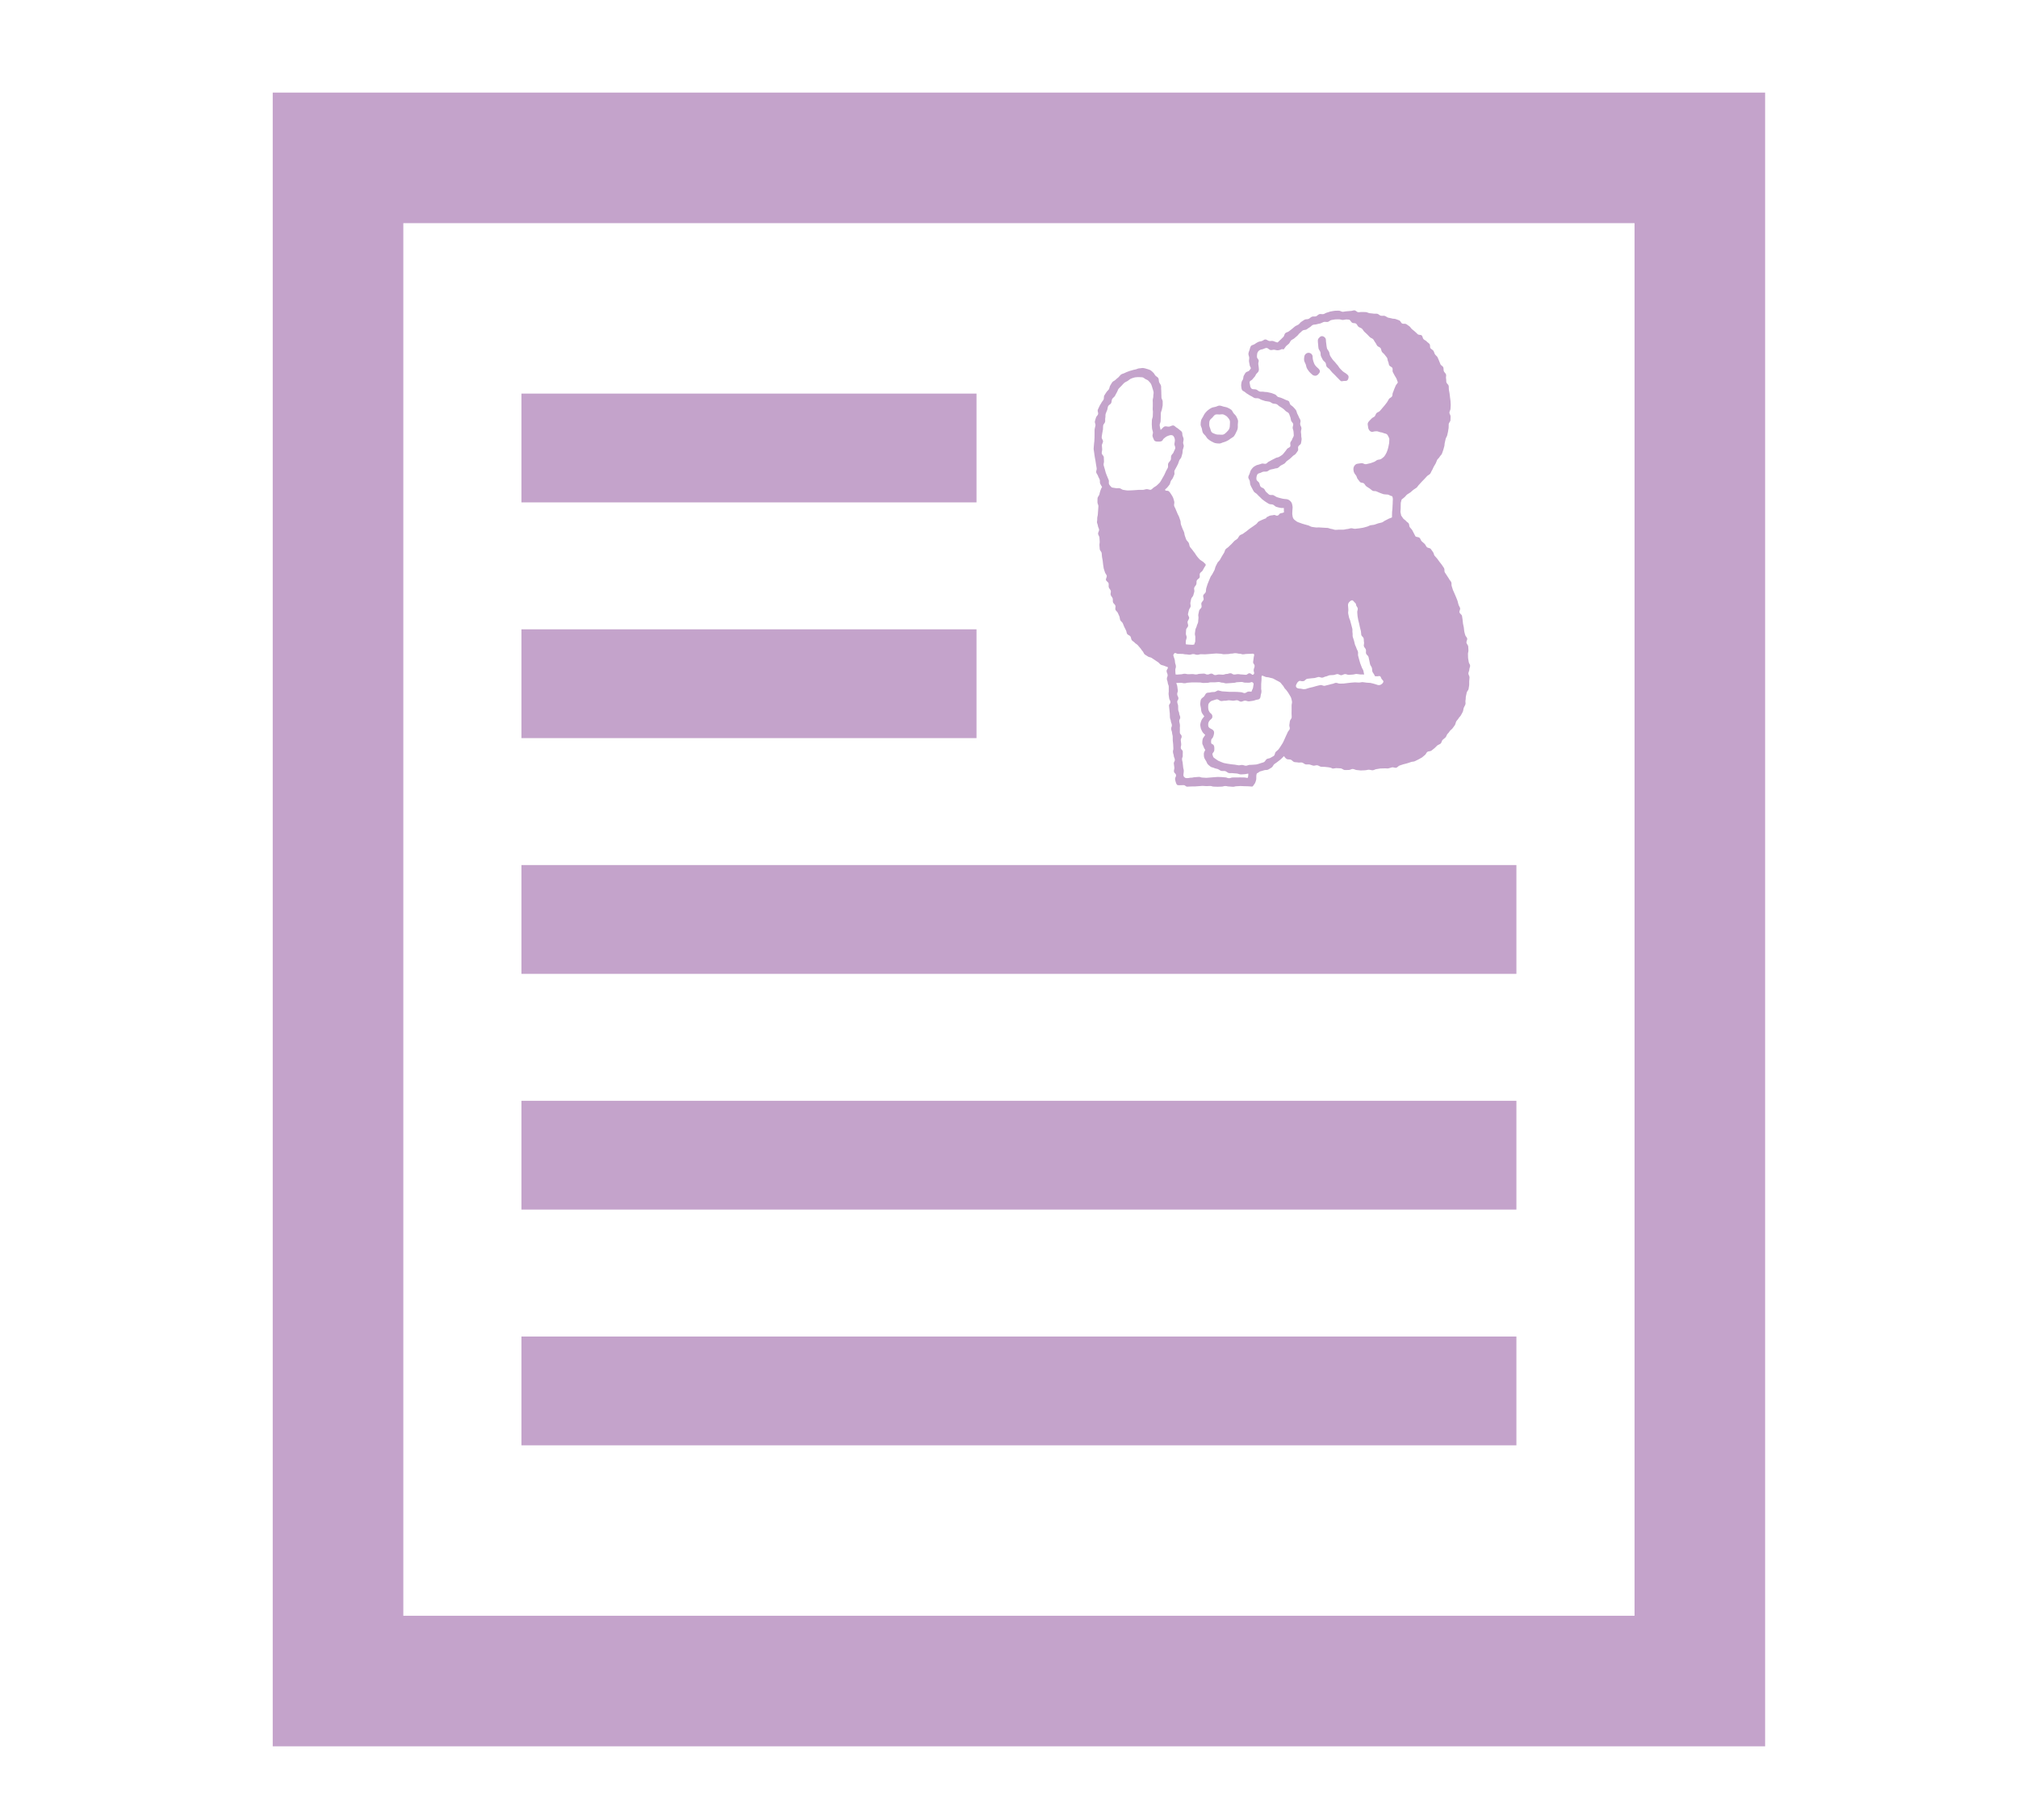 <?xml version="1.0" encoding="utf-8"?>
<!-- Generator: Adobe Illustrator 16.0.3, SVG Export Plug-In . SVG Version: 6.00 Build 0)  -->
<!DOCTYPE svg PUBLIC "-//W3C//DTD SVG 1.1//EN" "http://www.w3.org/Graphics/SVG/1.1/DTD/svg11.dtd">
<svg version="1.1" id="レイヤー_1" xmlns="http://www.w3.org/2000/svg" xmlns:xlink="http://www.w3.org/1999/xlink" x="0px"
	 y="0px" width="135.938px" height="122.625px" viewBox="0 0 135.938 122.625" enable-background="new 0 0 135.938 122.625"
	 xml:space="preserve">
<g id="レイヤー_1_1_" display="none">
	<g display="inline">
		<path fill="#C5A4CC" d="M122.843,49.397c-2.863-6.527-8.799-10.745-15.119-10.745c-2.047,0-4.068,0.432-6.01,1.284l-21.527,9.447
			c-1.971-7.156-7.721-11.83-14.831-11.83H29.767c-8.862,0-15.545,7.375-15.545,17.155c0,9.778,6.683,17.153,15.545,17.153h30.675
			c0.275,1.47,0.726,2.923,1.344,4.332c2.864,6.525,8.8,10.744,15.119,10.744l0,0c2.048,0,4.068-0.432,6.009-1.283l32.59-14.303
			C123.616,67.791,126.772,58.353,122.843,49.397z M69.125,54.239c-4.597,2.018-7.7,5.933-8.68,10.87H48.004V44.306h17.352
			c3.08,0,5.058,1.525,6.172,2.805c1.187,1.359,1.994,3.082,2.375,5.032L69.125,54.239z M117.313,60.121
			c-0.508,1.619-1.705,3.811-4.524,5.049l-15.89,6.973l-0.793-1.809v0.002l-7.567-17.243l15.889-6.974
			c1.086-0.477,2.193-0.718,3.293-0.718c1.178,0,2.352,0.271,3.486,0.804c2.328,1.097,4.264,3.194,5.453,5.905
			C117.851,54.822,118.083,57.667,117.313,60.121z"/>
	</g>
</g>
<g id="レイヤー_2" display="none">
	<g display="inline">
		<g>
			<rect x="15.267" y="20.207" fill="#C5A4CC" width="77.809" height="84.081"/>
			<rect x="77.911" y="52.446" fill="#C5A4CC" width="45.569" height="51.841"/>
		</g>
		<g>
			<g>
				<rect x="30.95" y="36.327" fill="#FFFFFF" width="5.129" height="24.875"/>
				<rect x="51.607" y="36.327" fill="#FFFFFF" width="5.129" height="24.875"/>
				<rect x="72.265" y="36.327" fill="#FFFFFF" width="5.129" height="24.875"/>
			</g>
			<g>
				<rect x="30.95" y="69.064" fill="#FFFFFF" width="5.129" height="24.875"/>
				<rect x="51.607" y="69.064" fill="#FFFFFF" width="5.129" height="24.875"/>
				<rect x="72.265" y="69.064" fill="#FFFFFF" width="5.129" height="24.875"/>
			</g>
		</g>
	</g>
</g>
<g id="レイヤー_3" display="none">
	<g display="inline">
		<g>
			<g>
				<rect x="55.7" y="23.762" fill="#C5A4CC" width="27.347" height="27.348"/>
				<path fill="#C5A4CC" d="M123.547,51.11h-18.344V23.762h18.344c4.973,0,9.006,4.031,9.006,9.004v9.34
					C132.553,47.079,128.52,51.11,123.547,51.11z"/>
				<rect x="55.7" y="73.382" fill="#C5A4CC" width="27.347" height="27.351"/>
				<rect x="6.195" y="23.762" fill="#C5A4CC" width="27.35" height="27.348"/>
				<rect x="6.195" y="73.382" fill="#C5A4CC" width="27.35" height="27.351"/>
				<rect x="105.203" y="73.382" fill="#C5A4CC" width="27.35" height="27.351"/>
			</g>
		</g>
	</g>
</g>
<g id="レイヤー_5" display="none">
	<g display="inline">
		<polygon fill="#C5A4CC" points="119.481,25.201 19.261,25.201 69.365,75.32 		"/>
		<polygon fill="#C5A4CC" points="69.365,87.238 12.923,30.779 12.923,99.293 125.825,99.293 125.825,30.779 		"/>
	</g>
</g>
<g>
	<g>
		<g>
			<path fill="#C4A3CB" d="M118.904,117.652H18.372V6.238h100.531V117.652z M27.168,108.856h82.939V15.034H27.168V108.856z"/>
		</g>
		<g>
			<g>
				<rect x="35.127" y="26.517" fill="#C4A3CB" width="30.653" height="7.33"/>
			</g>
			<g>
				<rect x="35.127" y="42.398" fill="#C4A3CB" width="30.653" height="7.33"/>
			</g>
			<g>
				<rect x="35.127" y="58.28" fill="#C4A3CB" width="67.022" height="7.329"/>
			</g>
			<g>
				<rect x="35.127" y="74.162" fill="#C4A3CB" width="67.022" height="7.329"/>
			</g>
			<g>
				<rect x="35.127" y="90.043" fill="#C4A3CB" width="67.022" height="7.33"/>
			</g>
		</g>
	</g>
	<g>
		<g>
			<g>
				<g>
					<path fill="#C4A3CB" d="M98.636,42.532c-0.019-0.085-0.012-0.177-0.03-0.262c-0.02-0.085-0.034-0.172-0.054-0.258
						c-0.02-0.085-0.009-0.178-0.029-0.263s-0.018-0.177-0.039-0.262c-0.021-0.085-0.147-0.144-0.17-0.229s0.066-0.199,0.043-0.284
						c-0.022-0.084-0.085-0.159-0.109-0.243c-0.024-0.084-0.042-0.171-0.067-0.255c-0.026-0.083-0.069-0.163-0.097-0.246
						c-0.027-0.083-0.075-0.16-0.104-0.243c-0.029-0.083-0.077-0.159-0.107-0.241c-0.031-0.083-0.048-0.169-0.08-0.251
						s0.003-0.191-0.032-0.272c-0.034-0.081-0.114-0.142-0.151-0.222c-0.036-0.08-0.103-0.145-0.142-0.224
						c-0.038-0.079-0.104-0.143-0.145-0.221c-0.04-0.077-0.001-0.199-0.045-0.275c-0.043-0.076-0.102-0.145-0.146-0.22
						c-0.046-0.075-0.115-0.136-0.163-0.209c-0.048-0.073-0.104-0.141-0.154-0.213c-0.051-0.071-0.122-0.127-0.176-0.197
						c-0.053-0.07-0.053-0.181-0.108-0.249c-0.056-0.068-0.097-0.15-0.155-0.216c-0.057-0.065-0.2-0.054-0.261-0.118
						c-0.06-0.063-0.087-0.158-0.15-0.22c-0.062-0.061-0.132-0.114-0.196-0.174c-0.064-0.059-0.078-0.177-0.146-0.235
						c-0.066-0.057-0.204-0.038-0.273-0.093c-0.042-0.068-0.071-0.153-0.115-0.222c-0.044-0.068-0.068-0.148-0.113-0.215
						s-0.111-0.12-0.158-0.187c-0.046-0.066-0.023-0.183-0.07-0.249c-0.048-0.065-0.134-0.104-0.183-0.168
						c-0.048-0.065-0.136-0.1-0.186-0.164c-0.049-0.064-0.091-0.143-0.142-0.207c0-0.072-0.042-0.158-0.045-0.25
						c-0.002-0.075,0.019-0.16,0.016-0.25c-0.002-0.088,0.007-0.191,0.004-0.292c-0.002-0.112,0.054-0.2,0.055-0.273
						c0.072-0.052,0.122-0.104,0.191-0.155c0.07-0.053,0.115-0.138,0.184-0.19c0.07-0.054,0.154-0.087,0.221-0.141
						c0.069-0.055,0.131-0.118,0.197-0.172c0.068-0.057,0.154-0.09,0.219-0.146c0.067-0.059,0.106-0.145,0.17-0.204
						c0.064-0.06,0.114-0.133,0.175-0.193c0.063-0.063,0.123-0.123,0.182-0.186c0.06-0.064,0.12-0.125,0.176-0.191
						c0.058-0.067,0.159-0.096,0.212-0.164c0.054-0.069,0.076-0.162,0.125-0.232c0.05-0.072,0.068-0.163,0.114-0.236
						c0.046-0.074,0.09-0.146,0.131-0.223c0.042-0.076,0.063-0.163,0.1-0.242c0.044-0.072,0.126-0.125,0.167-0.203
						c0.039-0.075,0.119-0.132,0.155-0.212c0.035-0.077,0.055-0.164,0.087-0.245c0.031-0.079,0.042-0.167,0.07-0.249
						c0.028-0.08,0.014-0.174,0.039-0.258c0.024-0.081,0.033-0.166,0.055-0.25c0.021-0.082,0.085-0.153,0.104-0.238
						c0.019-0.083,0.04-0.166,0.057-0.251c0.016-0.084,0.027-0.169,0.04-0.254c0.013-0.084-0.004-0.173,0.006-0.259
						c0.011-0.085,0.109-0.161,0.117-0.247c0.007-0.085,0.004-0.173,0.009-0.26c0.006-0.085-0.081-0.175-0.079-0.262
						c0.003-0.086,0.073-0.17,0.073-0.257c0-0.086,0.017-0.173,0.015-0.26c-0.003-0.086-0.009-0.173-0.014-0.259
						s-0.026-0.172-0.034-0.258c-0.009-0.085-0.02-0.172-0.03-0.257s-0.032-0.17-0.046-0.255s0.002-0.176-0.015-0.261
						s-0.133-0.148-0.152-0.231c-0.02-0.084-0.002-0.176-0.024-0.259c-0.022-0.083,0.025-0.188,0-0.27
						c-0.025-0.083-0.121-0.143-0.149-0.224c-0.029-0.081-0.006-0.183-0.038-0.263c-0.032-0.08-0.154-0.121-0.189-0.199
						c-0.036-0.079-0.057-0.162-0.096-0.239s-0.059-0.163-0.102-0.238s-0.125-0.124-0.171-0.196
						c-0.047-0.073-0.057-0.168-0.106-0.238c-0.051-0.07-0.145-0.106-0.199-0.173c-0.049-0.07-0.006-0.212-0.06-0.28
						c-0.053-0.068-0.139-0.111-0.195-0.176c-0.056-0.065-0.152-0.093-0.212-0.155s-0.057-0.188-0.119-0.247
						c-0.063-0.059-0.206-0.027-0.271-0.083c-0.065-0.056-0.118-0.123-0.187-0.176c-0.068-0.052-0.127-0.114-0.198-0.164
						c-0.07-0.049-0.106-0.15-0.179-0.196s-0.139-0.107-0.214-0.15c-0.074-0.042-0.197,0.003-0.274-0.036
						c-0.075-0.039-0.106-0.171-0.186-0.208c-0.077-0.036-0.163-0.058-0.243-0.091c-0.079-0.033-0.18-0.013-0.261-0.042
						c-0.08-0.03-0.17-0.028-0.252-0.055c-0.081-0.027-0.149-0.095-0.232-0.119c-0.082-0.023-0.179,0.009-0.264-0.013
						c-0.082-0.021-0.149-0.109-0.234-0.128c-0.083-0.018-0.176,0.004-0.261-0.012c-0.084-0.016-0.17-0.015-0.256-0.028
						c-0.084-0.013-0.163-0.063-0.249-0.074c-0.085-0.011-0.173,0.002-0.259-0.006c-0.085-0.008-0.173,0.021-0.26,0.014
						c-0.085-0.006-0.164-0.121-0.251-0.125c-0.085-0.004-0.174,0.043-0.262,0.041c-0.085-0.002-0.172,0.021-0.259,0.021
						c-0.09,0-0.178,0.034-0.265,0.036c-0.09,0.002-0.183-0.082-0.27-0.077c-0.09,0.005-0.18-0.001-0.268,0.007
						c-0.089,0.009-0.177,0.031-0.263,0.043c-0.089,0.012-0.171,0.061-0.257,0.077c-0.088,0.016-0.163,0.085-0.248,0.104
						c-0.087,0.02-0.188-0.021-0.271,0.003c-0.086,0.023-0.148,0.118-0.231,0.146c-0.084,0.028-0.188-0.005-0.271,0.026
						c-0.082,0.032-0.144,0.111-0.224,0.147c-0.08,0.037-0.19,0.011-0.269,0.052c-0.078,0.04-0.146,0.101-0.224,0.145
						c-0.075,0.044-0.119,0.139-0.194,0.187c-0.073,0.048-0.161,0.071-0.233,0.124c-0.071,0.051-0.132,0.115-0.202,0.17
						c-0.067,0.054-0.141,0.103-0.208,0.16c-0.066,0.057-0.178,0.065-0.243,0.125c-0.064,0.06-0.063,0.187-0.127,0.25
						c-0.062,0.062-0.127,0.12-0.188,0.185c-0.06,0.063-0.137,0.12-0.197,0.187c-0.06,0.013-0.155-0.046-0.308-0.093
						c-0.076-0.023-0.177,0.014-0.271-0.005c-0.082-0.017-0.16-0.101-0.254-0.102c-0.084-0.001-0.158,0.092-0.25,0.113
						c-0.081,0.019-0.161,0.023-0.247,0.066c-0.073,0.037-0.144,0.078-0.221,0.136c-0.074,0.056-0.201,0.059-0.249,0.127
						c-0.051,0.073-0.069,0.175-0.095,0.258c-0.026,0.083-0.069,0.173-0.076,0.26c-0.008,0.087,0.048,0.18,0.053,0.267
						c0.005,0.088-0.025,0.182-0.013,0.266c0.014,0.091,0.033,0.179,0.048,0.258c0.013,0.069,0.068,0.129,0.078,0.189
						c-0.024,0.035-0.075,0.129-0.124,0.174c-0.054,0.049-0.164,0.054-0.224,0.118c-0.052,0.056-0.082,0.138-0.128,0.209
						c-0.042,0.065-0.025,0.156-0.054,0.236c-0.025,0.071-0.092,0.131-0.101,0.216c-0.008,0.075-0.032,0.157-0.022,0.244l0.002,0.02
						c0.011,0.091,0.018,0.167,0.052,0.24c0.036,0.079,0.153,0.099,0.213,0.16c0.058,0.059,0.122,0.094,0.197,0.14
						c0.07,0.043,0.133,0.091,0.214,0.125c0.077,0.032,0.144,0.1,0.227,0.126c0.08,0.025,0.172,0,0.256,0.023
						c0.082,0.021,0.153,0.087,0.236,0.108c0.082,0.021,0.138,0.049,0.221,0.071s0.204,0.022,0.285,0.046
						c0.083,0.024,0.144,0.09,0.223,0.118c0.082,0.028,0.18,0.013,0.257,0.046c0.079,0.034,0.134,0.114,0.208,0.156
						s0.145,0.084,0.213,0.135c0.067,0.051,0.127,0.107,0.187,0.169c0.058,0.06,0.164,0.085,0.214,0.157
						c0.046,0.068,0.06,0.163,0.098,0.243c0.034,0.074,0.031,0.165,0.058,0.25c0.023,0.078,0.126,0.142,0.142,0.229
						c0.015,0.081-0.043,0.176-0.036,0.266c0.007,0.082,0.057,0.166,0.058,0.255c0.001,0.087,0.023,0.178,0.016,0.259
						c-0.009,0.087-0.087,0.163-0.105,0.242c-0.02,0.085-0.095,0.146-0.124,0.222c-0.03,0.081,0.03,0.201-0.01,0.273
						c-0.041,0.075-0.165,0.095-0.215,0.162c-0.051,0.068-0.09,0.139-0.148,0.199c-0.059,0.061-0.1,0.139-0.165,0.191
						c-0.065,0.053-0.14,0.094-0.211,0.139c-0.07,0.046-0.167,0.043-0.241,0.082c-0.075,0.04-0.145,0.08-0.222,0.113
						c-0.078,0.034-0.144,0.091-0.222,0.119c-0.081,0.029-0.139,0.132-0.218,0.155c-0.083,0.023-0.186-0.03-0.265-0.012
						c-0.086,0.02-0.163,0.063-0.241,0.077c-0.103,0.018-0.191,0.062-0.277,0.12c-0.083,0.057-0.147,0.13-0.206,0.219
						c-0.05,0.075-0.071,0.157-0.098,0.245c-0.024,0.086-0.093,0.167-0.095,0.259c-0.002,0.089,0.08,0.168,0.101,0.259
						c0.021,0.086,0.008,0.176,0.039,0.255c0.033,0.082,0.071,0.158,0.115,0.232c0.044,0.075,0.074,0.159,0.127,0.228
						c0.059,0.074,0.16,0.109,0.22,0.181c0.051,0.061,0.105,0.117,0.167,0.167c0.067,0.055,0.117,0.133,0.188,0.181
						c0.072,0.049,0.138,0.112,0.212,0.155c0.077,0.043,0.148,0.101,0.226,0.138c0.081,0.039,0.187,0.019,0.265,0.05
						c0.084,0.033,0.146,0.125,0.224,0.149c0.091,0.029,0.181,0.047,0.257,0.065c0.101,0.024,0.188,0.005,0.254,0.011
						c0.006,0.046-0.001,0.103,0.001,0.159c0.001,0.052,0.003,0.07,0.008,0.132c-0.107,0.057-0.105,0.035-0.223,0.065
						c-0.118,0.031-0.093,0.126-0.211,0.157s-0.144-0.068-0.262-0.037c-0.118,0.031-0.124,0.009-0.242,0.041
						c-0.118,0.031-0.108,0.069-0.227,0.1c-0.021,0.005-0.021,0.063-0.041,0.074c-0.08,0.042-0.172,0.057-0.249,0.1
						c-0.078,0.043-0.166,0.07-0.241,0.114c-0.077,0.046-0.118,0.148-0.191,0.194c-0.076,0.048-0.144,0.105-0.216,0.154
						c-0.074,0.05-0.147,0.098-0.218,0.149c-0.073,0.052-0.137,0.113-0.206,0.166c-0.071,0.055-0.147,0.099-0.215,0.155
						c-0.069,0.057-0.174,0.069-0.239,0.127c-0.067,0.06-0.093,0.162-0.156,0.222c-0.065,0.062-0.153,0.097-0.215,0.16
						c-0.063,0.064-0.121,0.13-0.181,0.195c-0.06,0.066-0.137,0.117-0.193,0.184c-0.058,0.068-0.155,0.104-0.209,0.174
						c-0.056,0.07-0.06,0.179-0.111,0.25c-0.052,0.072-0.089,0.154-0.139,0.227c-0.049,0.074-0.083,0.157-0.13,0.231
						c-0.047,0.076-0.127,0.131-0.17,0.207c-0.045,0.078-0.07,0.143-0.111,0.221c-0.042,0.079-0.052,0.193-0.09,0.272
						c-0.039,0.08-0.089,0.153-0.125,0.233c-0.037,0.081-0.107,0.146-0.142,0.228c-0.034,0.082-0.07,0.163-0.103,0.245
						c-0.032,0.083-0.069,0.164-0.099,0.247c-0.03,0.083-0.051,0.17-0.079,0.254s-0.012,0.182-0.038,0.266s-0.145,0.142-0.169,0.226
						c-0.025,0.085,0.049,0.199,0.025,0.284s-0.126,0.148-0.148,0.233c-0.023,0.085,0.03,0.189,0.009,0.273
						c-0.021,0.085-0.141,0.146-0.16,0.23c-0.021,0.086-0.035,0.173-0.054,0.257c-0.019,0.086,0.023,0.184,0.006,0.269
						c-0.018,0.086-0.006,0.176-0.022,0.261c-0.016,0.087-0.076,0.165-0.091,0.25c-0.015,0.087-0.078,0.166-0.092,0.25
						c-0.013,0.087-0.022,0.174-0.034,0.259c-0.012,0.087,0.039,0.182,0.029,0.268c-0.01,0.087,0.003,0.175-0.005,0.26
						c-0.009,0.087-0.054,0.124-0.061,0.209c-0.14,0.04-0.132,0.016-0.277,0.016c-0.145,0-0.143-0.016-0.287-0.024
						c-0.013-0.017-0.021-0.059-0.012-0.207c0.004-0.075,0.051-0.159,0.06-0.257c0.007-0.081-0.062-0.176-0.053-0.269
						c0.009-0.083,0.006-0.172,0.016-0.262c0.01-0.085,0.125-0.16,0.136-0.249c0.011-0.086-0.051-0.182-0.04-0.27
						c0.012-0.087,0.096-0.165,0.107-0.252c0.012-0.088-0.091-0.192-0.078-0.277c0.013-0.089,0.048-0.174,0.061-0.257
						c0.014-0.091,0.104-0.167,0.116-0.248c0.015-0.085-0.031-0.181-0.014-0.264c0.017-0.085,0.033-0.17,0.053-0.252
						c0.02-0.084,0.116-0.147,0.139-0.229c0.022-0.084,0.045-0.166,0.069-0.246c0.026-0.083-0.031-0.193-0.004-0.272
						c0.028-0.083,0.107-0.146,0.138-0.224c0.031-0.083,0.003-0.187,0.034-0.264c0.034-0.082,0.155-0.123,0.189-0.198
						c0.037-0.083-0.017-0.203,0.02-0.275c0.04-0.083,0.145-0.126,0.182-0.195c0.046-0.087,0.089-0.161,0.125-0.224
						c0.081-0.14,0.098-0.091,0.076-0.216c-0.072-0.049-0.083-0.087-0.155-0.144c-0.067-0.054-0.177-0.107-0.243-0.17
						c-0.063-0.059-0.115-0.134-0.178-0.205c-0.056-0.063-0.094-0.148-0.149-0.223c-0.051-0.068-0.111-0.135-0.162-0.214
						c-0.046-0.071-0.122-0.131-0.169-0.212c-0.042-0.074-0.037-0.179-0.08-0.262c-0.039-0.076-0.126-0.134-0.165-0.218
						c-0.037-0.078-0.055-0.168-0.091-0.254c-0.034-0.079-0.028-0.178-0.063-0.264c-0.032-0.08-0.076-0.158-0.108-0.244
						c-0.03-0.081-0.063-0.164-0.094-0.25c-0.029-0.082-0.012-0.182-0.041-0.269c-0.028-0.082-0.059-0.166-0.087-0.253
						c-0.027-0.083-0.089-0.157-0.116-0.245c-0.025-0.083-0.079-0.161-0.104-0.249c-0.025-0.084-0.086-0.16-0.111-0.248
						c-0.024-0.085,0.031-0.194,0.007-0.283c-0.018-0.061-0.033-0.156-0.071-0.251c-0.03-0.074-0.08-0.158-0.13-0.233
						c-0.046-0.069-0.1-0.158-0.167-0.215c-0.039-0.033-0.118-0.036-0.194-0.041c-0.052-0.003-0.072-0.07-0.031-0.103
						c0.05-0.039,0.102-0.079,0.128-0.117c0.046-0.067,0.113-0.124,0.153-0.194c0.04-0.071,0.047-0.161,0.081-0.233
						c0.035-0.074,0.107-0.132,0.138-0.206c0.031-0.074,0.063-0.151,0.098-0.23c0.033-0.074-0.023-0.192,0.013-0.271
						c0.035-0.075,0.086-0.143,0.121-0.22c0.033-0.075,0.081-0.145,0.115-0.222c0.032-0.076,0.052-0.158,0.083-0.236
						s0.11-0.137,0.138-0.216c0.028-0.079,0.046-0.162,0.069-0.242c0.023-0.081,0.012-0.17,0.029-0.251
						c0.018-0.082,0.057-0.16,0.067-0.242c0.012-0.083-0.045-0.168-0.043-0.252c0.003-0.083,0.04-0.164,0.032-0.247
						c-0.007-0.084-0.051-0.152-0.072-0.227c-0.022-0.081-0.002-0.172-0.041-0.24c-0.043-0.076-0.128-0.112-0.186-0.171
						c-0.055-0.057-0.123-0.097-0.191-0.138c-0.064-0.039-0.12-0.12-0.197-0.133c-0.096-0.016-0.196,0.067-0.294,0.08
						c-0.096,0.011-0.213-0.046-0.305-0.011c-0.091,0.035-0.181,0.178-0.262,0.232c-0.012-0.087-0.062-0.229-0.064-0.32
						c-0.004-0.09,0.063-0.183,0.064-0.271c0.002-0.092,0.004-0.183,0.01-0.27c0.007-0.095-0.005-0.187,0.004-0.271
						c0.011-0.101,0.065-0.186,0.074-0.261c0.01-0.079,0.042-0.167,0.05-0.262c0.006-0.083-0.001-0.174,0.001-0.266
						c0.002-0.085-0.08-0.173-0.083-0.264c-0.002-0.086,0.001-0.172-0.008-0.261c-0.008-0.087,0.007-0.176-0.008-0.264
						c-0.015-0.087,0.008-0.183-0.015-0.268c-0.022-0.086-0.091-0.158-0.123-0.239c-0.032-0.083-0.012-0.193-0.055-0.27
						c-0.043-0.077-0.149-0.115-0.205-0.183c-0.053-0.064-0.083-0.149-0.145-0.2c-0.063-0.052-0.122-0.123-0.193-0.16
						c-0.072-0.037-0.16-0.061-0.238-0.083c-0.076-0.021-0.163-0.053-0.245-0.059c-0.089-0.006-0.18,0.025-0.266,0.025
						c-0.088,0-0.171,0.064-0.257,0.073c-0.087,0.01-0.163,0.042-0.248,0.063c-0.084,0.02-0.158,0.045-0.241,0.077
						c-0.079,0.031-0.155,0.056-0.233,0.1c-0.073,0.041-0.168,0.047-0.24,0.101c-0.067,0.049-0.112,0.128-0.179,0.19
						c-0.062,0.056-0.137,0.101-0.197,0.168c-0.057,0.062-0.161,0.088-0.217,0.16c-0.051,0.066-0.085,0.151-0.137,0.226
						c-0.047,0.069-0.044,0.175-0.091,0.252c-0.045,0.071-0.127,0.124-0.171,0.203c-0.041,0.073-0.1,0.141-0.141,0.221
						c-0.039,0.075-0.008,0.188-0.047,0.27c-0.036,0.077-0.111,0.138-0.147,0.22c-0.036,0.08-0.101,0.149-0.132,0.232
						c-0.031,0.082-0.085,0.158-0.112,0.242c-0.027,0.083,0.048,0.198,0.025,0.283c-0.023,0.084-0.123,0.15-0.143,0.236
						c-0.02,0.085-0.061,0.169-0.076,0.256c-0.017,0.086,0.055,0.188,0.041,0.275c-0.013,0.087-0.048,0.17-0.058,0.258
						c-0.011,0.087,0.004,0.177-0.003,0.265c-0.008,0.1,0.006,0.2-0.004,0.301c-0.009,0.081-0.007,0.161-0.012,0.242
						c-0.004,0.083-0.027,0.165-0.026,0.247c0.001,0.089-0.024,0.177-0.021,0.265c0.004,0.089,0.032,0.176,0.038,0.264
						c0.006,0.089,0.027,0.175,0.036,0.262c0.009,0.089,0.037,0.173,0.048,0.26c0.012,0.088,0.025,0.174,0.039,0.259
						c0.015,0.089,0.027,0.175,0.044,0.26c0.018,0.088-0.051,0.193-0.031,0.277c0.021,0.088,0.101,0.159,0.123,0.242
						c0.024,0.087,0.085,0.16,0.112,0.241c0.028,0.086-0.002,0.19,0.029,0.269c0.035,0.085,0.093,0.161,0.131,0.235
						c-0.049,0.06-0.079,0.146-0.113,0.242c-0.027,0.077-0.049,0.161-0.068,0.254c-0.019,0.083-0.112,0.159-0.125,0.25
						c-0.012,0.086,0.004,0.181-0.005,0.271c-0.008,0.089,0.068,0.184,0.064,0.272c-0.005,0.091-0.016,0.18-0.018,0.267
						c-0.002,0.094-0.02,0.183-0.02,0.267c0,0.1-0.043,0.191-0.041,0.268c0.004,0.159-0.02,0.263-0.02,0.268
						c0.007,0.088,0.06,0.172,0.066,0.258c0.007,0.088,0.072,0.17,0.08,0.256c0.009,0.088-0.079,0.185-0.07,0.271
						c0.01,0.088,0.081,0.168,0.091,0.254c0.011,0.088,0.005,0.178,0.017,0.264c0.011,0.088-0.026,0.182-0.015,0.269
						c0.012,0.088,0.008,0.178,0.021,0.264c0.014,0.088,0.113,0.161,0.128,0.247c0.014,0.087,0.009,0.177,0.023,0.262
						c0.016,0.087,0.031,0.173,0.047,0.258c0.017,0.087,0.013,0.177,0.029,0.262c0.018,0.087,0.022,0.176,0.04,0.26
						c0.019,0.087,0.062,0.167,0.08,0.251c0.021,0.086,0.104,0.156,0.124,0.24c0.021,0.086-0.074,0.2-0.053,0.284
						c0.021,0.086,0.153,0.142,0.176,0.226c0.023,0.086-0.011,0.186,0.014,0.269c0.024,0.085,0.108,0.151,0.134,0.233
						c0.025,0.085-0.034,0.195-0.008,0.277c0.027,0.084,0.106,0.151,0.134,0.232c0.028,0.084-0.004,0.188,0.024,0.269
						c0.029,0.084,0.131,0.141,0.16,0.221c0.03,0.083-0.026,0.197,0.004,0.277c0.031,0.083,0.132,0.138,0.162,0.217
						c0.031,0.081,0.072,0.157,0.105,0.235c0.034,0.08,0.024,0.178,0.06,0.255c0.036,0.079,0.13,0.129,0.168,0.206
						c0.038,0.077,0.056,0.164,0.096,0.239c0.041,0.076,0.073,0.156,0.116,0.23c0.044,0.074,0.037,0.18,0.083,0.252
						c0.047,0.073,0.171,0.094,0.219,0.165c0.05,0.071,0.04,0.185,0.091,0.252c0.052,0.069,0.146,0.106,0.199,0.172
						c0.055,0.067,0.146,0.1,0.203,0.164c0.057,0.064,0.106,0.133,0.166,0.194c0.06,0.062,0.094,0.148,0.156,0.207
						c0.063,0.059,0.082,0.167,0.146,0.223c0.065,0.056,0.152,0.089,0.22,0.142c0.063,0.05,0.167,0.046,0.237,0.087
						c0.073,0.043,0.141,0.095,0.212,0.141c0.077,0.049,0.146,0.104,0.225,0.15c0.074,0.044,0.121,0.135,0.197,0.175
						c0.075,0.041,0.169,0.044,0.246,0.082c0.066,0.032,0.173,0.063,0.221,0.082c0.031,0.126-0.091,0.147-0.08,0.277
						c0.01,0.129,0.06,0.125,0.069,0.255s-0.062,0.135-0.052,0.264c0.01,0.13,0.05,0.126,0.06,0.256s0.058,0.126,0.067,0.255
						c0.01,0.13-0.009,0.131,0.001,0.261c0.01,0.13-0.02,0.132-0.01,0.262s0.025,0.128,0.035,0.258
						c0.01,0.129,0.076,0.125,0.086,0.254s-0.104,0.138-0.095,0.268s0.019,0.129,0.028,0.259s0.016,0.13,0.026,0.259
						c0.01,0.13-0.002,0.131,0.008,0.26c0.011,0.13,0.055,0.126,0.064,0.256c0.011,0.13,0.058,0.126,0.067,0.256
						c0.01,0.129-0.056,0.134-0.046,0.264s0.049,0.126,0.059,0.256s0.035,0.127,0.045,0.257c0.01,0.13-0.008,0.131,0.002,0.261
						c0.011,0.13,0.018,0.129,0.028,0.259c0.01,0.13,0.003,0.13,0.013,0.26c0.01,0.13-0.037,0.134-0.027,0.264
						s0.044,0.127,0.055,0.257c0.01,0.13,0.061,0.126,0.07,0.256s-0.077,0.137-0.067,0.266c0.01,0.13,0.024,0.129,0.035,0.26
						c0.01,0.13-0.036,0.134-0.026,0.265c0.01,0.131,0.128,0.122,0.138,0.253c0.011,0.131-0.073,0.137-0.063,0.268
						c0.006,0.076,0.071,0.324,0.123,0.372c0.052,0.048,0.117,0.038,0.193,0.038c0.127,0,0.127-0.007,0.255-0.007
						s0.128,0.104,0.256,0.104s0.128-0.014,0.256-0.014s0.128-0.002,0.256-0.002s0.128-0.018,0.256-0.018
						c0.127,0,0.127-0.019,0.255-0.019c0.127,0,0.127,0.017,0.254,0.017c0.128,0,0.128-0.011,0.256-0.011s0.128,0.044,0.256,0.044
						s0.128,0.008,0.256,0.008c0.127,0,0.127-0.009,0.255-0.009c0.129,0,0.129-0.039,0.257-0.039s0.128,0.031,0.256,0.031
						s0.128,0.02,0.256,0.02s0.129-0.037,0.257-0.037s0.127-0.015,0.256-0.015c0.128,0,0.128,0.012,0.257,0.012
						s0.129,0.007,0.258,0.007s0.129,0.018,0.258,0.018c0.077,0,0.11-0.117,0.162-0.166s0.121-0.266,0.125-0.343
						c0.005-0.099-0.002-0.1,0.003-0.199c0.006-0.1,0.004-0.097,0.045-0.188c0.087-0.019,0.135-0.103,0.221-0.128
						c0.085-0.025,0.171-0.04,0.255-0.074c0.082-0.033,0.194-0.002,0.275-0.043c0.08-0.041,0.16-0.095,0.24-0.145
						c0.078-0.048,0.104-0.174,0.18-0.23c0.073-0.054,0.152-0.097,0.224-0.159c0.069-0.06,0.149-0.106,0.217-0.173
						c0.064-0.065,0.144-0.133,0.205-0.204c0.043,0.054,0.103,0.152,0.196,0.201c0.069,0.036,0.178,0.007,0.268,0.041
						c0.076,0.028,0.135,0.129,0.223,0.155c0.08,0.024,0.176,0.011,0.263,0.033c0.082,0.021,0.181-0.016,0.267,0.004
						c0.085,0.019,0.155,0.105,0.241,0.123s0.18-0.008,0.266,0.008c0.087,0.016,0.168,0.063,0.253,0.077
						c0.088,0.015,0.185-0.037,0.269-0.024c0.09,0.014,0.168,0.087,0.252,0.099c0.092,0.013,0.184-0.001,0.264,0.009
						c0.098,0.013,0.186,0.021,0.26,0.03c0.156,0.019,0.247,0.081,0.252,0.081c0.092,0.008,0.187-0.034,0.275-0.026
						c0.093,0.008,0.183,0.007,0.271,0.014c0.093,0.007,0.177,0.105,0.266,0.111c0.093,0.006,0.185-0.006,0.274-0.001
						c0.092,0.005,0.187-0.073,0.275-0.069c0.092,0.004,0.181,0.07,0.27,0.073c0.092,0.002,0.182,0.027,0.271,0.028
						c0.092,0.001,0.183-0.012,0.271-0.012c0.09,0,0.178-0.036,0.264-0.037c0.091-0.002,0.18,0.039,0.267,0.036
						c0.09-0.004,0.174-0.074,0.26-0.079c0.09-0.006,0.176-0.034,0.262-0.042c0.089-0.008,0.178,0.002,0.263-0.007
						c0.09-0.011,0.181,0.016,0.267,0.003c0.088-0.014,0.17-0.057,0.255-0.073c0.088-0.017,0.191,0.048,0.276,0.029
						c0.087-0.02,0.15-0.13,0.234-0.152c0.086-0.023,0.166-0.056,0.249-0.082c0.084-0.027,0.173-0.036,0.254-0.066
						c0.083-0.031,0.17-0.049,0.25-0.083c0.081-0.035,0.187-0.019,0.265-0.057c0.079-0.039,0.162-0.075,0.239-0.117
						c0.076-0.042,0.157-0.083,0.232-0.128s0.133-0.121,0.207-0.169c0.073-0.047,0.098-0.167,0.171-0.217
						c0.071-0.049,0.195-0.027,0.267-0.08c0.07-0.051,0.138-0.108,0.208-0.163c0.069-0.054,0.122-0.128,0.188-0.184
						c0.067-0.056,0.169-0.075,0.232-0.133c0.065-0.059,0.067-0.184,0.129-0.245c0.063-0.062,0.14-0.106,0.199-0.17
						c0.065-0.071,0.077-0.187,0.149-0.252c0.053-0.046,0.092-0.104,0.129-0.162c0.051-0.081,0.146-0.126,0.2-0.204
						c0.05-0.072,0.106-0.138,0.152-0.212s0.05-0.171,0.093-0.247c0.043-0.076,0.117-0.132,0.157-0.21
						c0.039-0.077,0.126-0.133,0.161-0.212c0.036-0.079,0.093-0.152,0.125-0.233c0.032-0.081,0.031-0.176,0.061-0.258
						c0.028-0.082,0.088-0.156,0.113-0.24c0.025-0.083-0.016-0.186,0.006-0.271c0.022-0.084,0.007-0.176,0.026-0.262
						c0.019-0.084,0.038-0.168,0.054-0.254c0.016-0.085,0.112-0.157,0.126-0.244c0.013-0.085,0.031-0.172,0.041-0.26
						c0.01-0.085-0.005-0.176,0.002-0.263c0.008-0.086,0.017-0.173,0.021-0.26c0.005-0.086-0.079-0.176-0.077-0.264
						c0.002-0.086,0.063-0.172,0.063-0.26c-0.001-0.086,0.057-0.175,0.055-0.263c-0.003-0.086-0.091-0.17-0.096-0.258
						c-0.004-0.086-0.036-0.171-0.043-0.258c-0.007-0.086,0.002-0.173-0.007-0.26c-0.009-0.086,0.042-0.179,0.031-0.266
						c-0.011-0.086-0.003-0.176-0.015-0.263c-0.013-0.086-0.104-0.161-0.118-0.248c-0.014-0.085,0.065-0.188,0.051-0.274
						c-0.016-0.085-0.118-0.156-0.135-0.243C98.674,42.704,98.654,42.619,98.636,42.532z M78.437,31.979
						c-0.038,0.091-0.101,0.168-0.141,0.25c-0.044,0.088-0.094,0.168-0.144,0.245c-0.054,0.082-0.133,0.135-0.196,0.202
						c-0.065,0.069-0.144,0.105-0.223,0.157c-0.077,0.05-0.127,0.133-0.22,0.166c-0.085,0.004-0.18-0.049-0.27-0.045
						c-0.085,0.004-0.171,0.047-0.26,0.05c-0.087,0.003-0.175-0.003-0.264-0.002c-0.087,0.001-0.175,0.02-0.263,0.019
						c-0.088,0-0.176,0.019-0.264,0.016c-0.088-0.003-0.178,0.012-0.266,0.005s-0.175-0.03-0.262-0.04
						c-0.088-0.01-0.163-0.096-0.248-0.111c-0.089-0.015-0.182,0.015-0.265-0.006c-0.087-0.022-0.185-0.02-0.265-0.049
						c-0.049-0.055-0.13-0.124-0.178-0.216c-0.036-0.071,0.012-0.19-0.023-0.281c-0.03-0.077-0.073-0.154-0.102-0.244
						c-0.024-0.081-0.074-0.159-0.097-0.249c-0.021-0.083-0.05-0.167-0.069-0.257c-0.018-0.084-0.06-0.167-0.075-0.257
						c-0.015-0.085,0.038-0.184,0.025-0.273c-0.012-0.087-0.002-0.176-0.012-0.266c-0.01-0.087-0.131-0.165-0.138-0.255
						c-0.007-0.087,0.033-0.18,0.029-0.269c-0.005-0.088-0.018-0.177-0.02-0.267c-0.001-0.088,0.078-0.177,0.079-0.266
						c0.002-0.089-0.098-0.181-0.094-0.27c0.004-0.089,0.031-0.177,0.038-0.266c0.008-0.089,0.039-0.176,0.05-0.264
						s-0.002-0.181,0.012-0.269c0.014-0.088,0.113-0.16,0.132-0.247c0.018-0.088-0.01-0.184,0.013-0.27
						c0.021-0.087-0.001-0.187,0.025-0.271c0.026-0.086,0.069-0.167,0.1-0.25c0.032-0.084,0.03-0.184,0.066-0.264
						c0.039-0.086,0.165-0.127,0.203-0.207c0.041-0.085,0.026-0.194,0.066-0.271c0.044-0.084,0.143-0.133,0.186-0.208
						c0.048-0.083,0.081-0.167,0.128-0.239c0.052-0.081,0.069-0.179,0.121-0.248c0.058-0.077,0.135-0.131,0.191-0.194
						c0.065-0.072,0.122-0.143,0.186-0.198c0.073-0.063,0.162-0.091,0.233-0.135c0.082-0.051,0.145-0.123,0.225-0.153
						c0.088-0.033,0.173-0.074,0.26-0.087c0.09-0.014,0.185-0.019,0.273-0.019c0.074,0,0.149,0.008,0.223,0.013
						c0.089,0.006,0.149,0.084,0.221,0.122s0.152,0.057,0.209,0.126c0.053,0.064,0.132,0.128,0.172,0.218
						c0.034,0.077,0.063,0.168,0.088,0.261c0.022,0.083,0.063,0.173,0.076,0.268c0.012,0.086-0.023,0.184-0.019,0.278
						c0.006,0.087-0.039,0.178-0.04,0.272c0,0.089,0.012,0.179,0.006,0.272c-0.006,0.089,0.006,0.181-0.006,0.274
						c-0.01,0.089,0.022,0.182,0.014,0.271c-0.009,0.089-0.002,0.179-0.009,0.268c-0.007,0.09-0.057,0.176-0.06,0.265
						c-0.003,0.09-0.009,0.18-0.008,0.268c0.002,0.091,0.009,0.18,0.017,0.268c0.007,0.091,0.047,0.174,0.062,0.261
						c0.016,0.089-0.052,0.198-0.027,0.282c0.025,0.087,0.066,0.174,0.103,0.254c0.047,0.104,0.188,0.105,0.303,0.105
						s0.236-0.01,0.283-0.114c0.032-0.07,0.093-0.113,0.161-0.167c0.064-0.051,0.128-0.087,0.205-0.113
						c0.083-0.029,0.152-0.053,0.227-0.041c0.038,0.007,0.104,0.008,0.159,0.112c0.026,0.049,0.055,0.109,0.063,0.207
						c0.008,0.09-0.023,0.179-0.032,0.273c-0.008,0.09,0.077,0.198,0.058,0.291c-0.019,0.089-0.082,0.173-0.109,0.263
						c-0.027,0.087-0.129,0.15-0.162,0.238c-0.032,0.086,0,0.199-0.036,0.285s-0.127,0.147-0.165,0.232
						c-0.039,0.086,0.01,0.21-0.028,0.294c-0.037,0.081-0.09,0.153-0.125,0.231C78.509,31.824,78.469,31.901,78.437,31.979z
						 M79.09,44.035c0.083-0.098,0.15,0.016,0.278,0.016s0.128,0.003,0.256,0.003s0.128,0.031,0.256,0.031
						c0.129,0,0.129,0.024,0.257,0.024s0.115-0.045,0.243-0.045s0.141,0.051,0.27,0.051c0.128,0,0.128-0.04,0.256-0.04
						s0.128,0.008,0.256,0.008s0.128-0.017,0.255-0.017c0.128,0,0.128-0.021,0.256-0.021c0.129,0,0.129-0.02,0.257-0.02
						s0.128,0.016,0.257,0.016c0.128,0,0.138,0.036,0.266,0.036c0.129,0,0.119-0.01,0.247-0.01c0.129,0,0.129-0.032,0.257-0.032
						c0.129,0,0.129-0.029,0.257-0.029s0.176,0.038,0.304,0.038c0.129,0,0.081,0.039,0.21,0.039s0.129-0.026,0.258-0.026
						s0.129-0.009,0.259-0.009c0.129,0,0.15-0.027,0.204,0.007c0.082,0.052,0.008,0.131,0.001,0.268
						c-0.008,0.137-0.029,0.135-0.036,0.272c-0.008,0.137,0.105,0.144,0.099,0.28c-0.008,0.137-0.054,0.135-0.062,0.272
						s0.087,0.189-0.01,0.287c-0.091,0.091-0.142-0.074-0.27-0.074c-0.129,0-0.129,0.102-0.257,0.102
						c-0.129,0-0.129-0.021-0.258-0.021c-0.128,0-0.128-0.023-0.257-0.023c-0.128,0-0.128,0.026-0.257,0.026
						s-0.129-0.085-0.257-0.085s-0.128,0.047-0.257,0.047c-0.128,0-0.128,0.049-0.256,0.049s-0.128-0.015-0.256-0.015
						c-0.129,0-0.129,0.039-0.258,0.039s-0.129-0.097-0.257-0.097c-0.129,0-0.129,0.062-0.258,0.062s-0.129-0.063-0.258-0.063
						c-0.128,0-0.128,0.015-0.257,0.015s-0.129,0.042-0.258,0.042c-0.128,0-0.128-0.025-0.257-0.025s-0.129,0.01-0.258,0.01
						s-0.129-0.031-0.259-0.031c-0.129,0-0.129,0.038-0.259,0.038s-0.13,0.019-0.26,0.019c-0.021,0-0.066-0.015-0.086-0.011
						c-0.021-0.136-0.007-0.14-0.018-0.277c-0.011-0.138,0.05-0.143,0.039-0.28c-0.011-0.138-0.048-0.135-0.059-0.273
						c-0.011-0.139-0.011-0.135-0.054-0.267C79.051,44.189,79,44.141,79.09,44.035z M84.058,52.405
						c-0.127,0.009-0.129-0.026-0.256-0.026s-0.127-0.004-0.253-0.004c-0.127,0-0.126,0.003-0.253,0.003
						c-0.126,0-0.125,0.002-0.252,0.002c-0.126,0-0.129,0.048-0.255,0.048c-0.127,0-0.137-0.056-0.264-0.056s-0.117-0.02-0.244-0.02
						s-0.127-0.008-0.254-0.008s-0.127,0.018-0.254,0.018s-0.127,0.021-0.254,0.021s-0.127,0.02-0.255,0.02
						c-0.127,0-0.127-0.016-0.254-0.016s-0.127-0.047-0.253-0.047c-0.128,0-0.128,0.021-0.255,0.021
						c-0.128,0-0.128,0.032-0.256,0.032s-0.128,0.028-0.256,0.028s-0.131,0.007-0.225-0.08c-0.095-0.088-0.012-0.285-0.021-0.414
						s-0.035-0.126-0.045-0.255s-0.019-0.128-0.028-0.257c-0.01-0.129-0.035-0.127-0.045-0.255c-0.01-0.129,0.058-0.134,0.048-0.263
						s0.012-0.13,0.002-0.259s-0.123-0.12-0.133-0.249c-0.011-0.129,0.036-0.132,0.026-0.261C79.56,50,79.55,50,79.54,49.872
						s0.069-0.135,0.06-0.264c-0.01-0.128-0.111-0.121-0.121-0.249c-0.011-0.128,0.011-0.13,0.001-0.258s0.013-0.13,0.003-0.259
						c-0.01-0.129-0.035-0.127-0.045-0.256s0.075-0.136,0.065-0.265c-0.011-0.128-0.058-0.125-0.067-0.254s-0.059-0.125-0.069-0.255
						c-0.01-0.129,0.005-0.13-0.005-0.259s-0.049-0.126-0.059-0.255s0.087-0.136,0.077-0.265c-0.01-0.129-0.071-0.125-0.081-0.254
						c-0.011-0.13,0.053-0.135,0.043-0.264c-0.011-0.13-0.025-0.129-0.035-0.259s-0.055-0.127-0.062-0.257
						c0.006,0,0.027,0.012,0.033,0.012c0.128,0,0.128-0.01,0.255-0.01c0.128,0,0.128,0.031,0.256,0.031s0.128-0.038,0.256-0.038
						s0.128-0.019,0.255-0.019c0.128,0,0.128,0.001,0.256,0.001s0.128,0.004,0.256,0.004c0.127,0,0.137,0.032,0.264,0.032
						s0.118-0.009,0.245-0.009s0.127-0.035,0.255-0.035s0.128,0.001,0.256,0.001s0.128-0.021,0.256-0.021
						c0.127,0,0.127,0.045,0.255,0.045s0.128,0.046,0.257,0.046c0.128,0,0.128-0.016,0.255-0.016c0.128,0,0.128-0.02,0.256-0.02
						s0.128-0.043,0.256-0.043s0.128-0.015,0.256-0.015c0.129,0,0.129,0.045,0.258,0.045c0.128,0,0.128,0.004,0.257,0.004
						s0.172-0.09,0.265,0c0.085,0.083,0.027,0.128,0.019,0.248c-0.014,0.186-0.063,0.175-0.119,0.353
						c-0.086,0.008-0.125-0.011-0.208-0.005c-0.087,0.006-0.167,0.102-0.25,0.105c-0.086,0.003-0.173-0.063-0.256-0.062
						c-0.087,0.001-0.171-0.018-0.254-0.019c-0.087-0.001-0.171-0.002-0.253-0.005c-0.087-0.003-0.172,0.007-0.254,0.002
						c-0.088-0.006-0.172-0.011-0.253-0.018c-0.088-0.008-0.172-0.007-0.252-0.016c-0.089-0.01-0.168-0.05-0.246-0.06
						c-0.082-0.011-0.171,0.09-0.266,0.103c-0.085,0.012-0.175-0.007-0.262,0.024c-0.083,0.03-0.201,0.003-0.277,0.051
						c-0.075,0.048-0.104,0.163-0.166,0.229c-0.06,0.064-0.161,0.108-0.201,0.191c-0.038,0.077-0.037,0.17-0.052,0.264
						c-0.017,0.105,0.03,0.214,0.042,0.311c0.014,0.106,0.017,0.206,0.051,0.296c0.04,0.105,0.134,0.201,0.179,0.275
						c-0.046,0.068-0.142,0.155-0.183,0.25c-0.036,0.083-0.068,0.167-0.085,0.264c-0.016,0.09,0.012,0.164,0.025,0.261
						c0.011,0.077,0.064,0.169,0.111,0.263c0.037,0.074,0.124,0.14,0.194,0.214c-0.035,0.067-0.154,0.202-0.173,0.28
						c-0.019,0.075-0.026,0.181-0.025,0.26c0,0.101,0.04,0.125,0.07,0.211c0.032,0.091,0.067,0.18,0.131,0.251
						c-0.024,0.079-0.1,0.174-0.097,0.268c0.003,0.076,0,0.172,0.024,0.255c0.022,0.074,0.097,0.179,0.139,0.253
						c0.038,0.068,0.047,0.132,0.103,0.197c0.052,0.059,0.128,0.113,0.195,0.166c0.062,0.048,0.163,0.048,0.238,0.088
						c0.069,0.036,0.153,0.039,0.235,0.067c0.077,0.027,0.147,0.097,0.238,0.125c0.081,0.024,0.181-0.006,0.271,0.017
						c0.083,0.021,0.153,0.111,0.243,0.13c0.085,0.018,0.18-0.005,0.27,0.009c0.086,0.014,0.175,0.012,0.265,0.022
						c0.088,0.01,0.173,0.056,0.263,0.061c0.089,0.005,0.178-0.015,0.268-0.015c0.07,0,0.168-0.036,0.239-0.04
						C84.106,52.133,84.068,52.404,84.058,52.405z M85.15,51.341c-0.075,0.039-0.163,0.05-0.241,0.08
						c-0.078,0.03-0.159,0.052-0.239,0.074c-0.081,0.022-0.169,0.01-0.251,0.025s-0.165,0.002-0.248,0.01
						c-0.084,0.008-0.156,0.056-0.24,0.058c-0.084,0.002-0.17-0.048-0.253-0.052c-0.085-0.004-0.169,0.03-0.251,0.021
						c-0.085-0.009-0.166-0.028-0.247-0.041c-0.085-0.013-0.169-0.011-0.249-0.028c-0.085-0.018-0.171-0.017-0.25-0.037
						c-0.084-0.021-0.171-0.025-0.247-0.048c-0.085-0.026-0.161-0.067-0.233-0.092c-0.117-0.041-0.187-0.083-0.255-0.138
						c-0.109-0.089-0.194-0.119-0.22-0.181c-0.039-0.1-0.059-0.182-0.051-0.213c0.006-0.035,0.07-0.088,0.105-0.162
						c0.023-0.05,0.021-0.119,0.022-0.16c0-0.116-0.003-0.262-0.109-0.309c-0.073-0.032-0.098-0.041-0.108-0.117
						c-0.016-0.124,0.019-0.237,0.036-0.254c0.099-0.044,0.159-0.298,0.165-0.406c0.007-0.108-0.058-0.188-0.151-0.241
						c-0.091-0.051-0.219-0.085-0.24-0.218c-0.015-0.089-0.012-0.192,0.031-0.28c0.053-0.107,0.14-0.162,0.176-0.2
						c0.052-0.055,0.065-0.085,0.066-0.156c0.001-0.07-0.016-0.121-0.065-0.177c-0.002-0.002-0.119-0.074-0.183-0.234
						c-0.037-0.095-0.041-0.279-0.023-0.392c0.013-0.082,0.085-0.156,0.146-0.208c0.06-0.051,0.148-0.069,0.222-0.093
						c0.091-0.029,0.181-0.064,0.234-0.058c0.082,0.011,0.161,0.106,0.256,0.116c0.084,0.009,0.178-0.029,0.271-0.021
						c0.086,0.008,0.178-0.035,0.27-0.029c0.086,0.005,0.174,0.024,0.266,0.028c0.086,0.003,0.175-0.033,0.267-0.032
						c0.087,0.001,0.176,0.098,0.267,0.097c0.088-0.001,0.176-0.066,0.267-0.07c0.088-0.003,0.181,0.055,0.271,0.048
						c0.088-0.006,0.177-0.029,0.268-0.038c0.088-0.008,0.172-0.06,0.263-0.071c0.069-0.008,0.141-0.019,0.186-0.068
						c0.045-0.048,0.065-0.119,0.069-0.189c0.01-0.136,0.042-0.133,0.053-0.269c0.011-0.136-0.027-0.139-0.017-0.275
						c0.011-0.137-0.009-0.138,0.002-0.275s0.012-0.137,0.022-0.273s-0.022-0.151,0.027-0.28c0.079,0.012,0.174,0.074,0.261,0.097
						c0.079,0.021,0.17,0.011,0.253,0.042c0.078,0.029,0.172,0.03,0.251,0.068c0.076,0.036,0.153,0.079,0.228,0.123
						c0.073,0.043,0.16,0.074,0.229,0.125c0.069,0.05,0.109,0.141,0.173,0.199c0.063,0.058,0.088,0.15,0.144,0.215
						c0.057,0.064,0.118,0.12,0.164,0.192s0.104,0.135,0.139,0.214c0.034,0.077,0.104,0.147,0.126,0.231
						c0.021,0.081,0.051,0.17,0.059,0.258c0.007,0.088-0.032,0.18-0.028,0.265c0.003,0.089,0.001,0.176,0.001,0.262
						c-0.001,0.089,0,0.176-0.004,0.262c-0.005,0.089,0.018,0.179,0.01,0.264c-0.009,0.088-0.108,0.163-0.122,0.248
						c-0.014,0.087-0.019,0.172-0.036,0.256c-0.019,0.086,0.049,0.193,0.026,0.275c-0.023,0.085-0.115,0.149-0.143,0.23
						c-0.029,0.084-0.076,0.157-0.109,0.236c-0.033,0.082-0.067,0.16-0.105,0.236c-0.039,0.079-0.067,0.161-0.11,0.234
						c-0.045,0.077-0.089,0.149-0.138,0.22c-0.05,0.073-0.094,0.147-0.147,0.214c-0.056,0.069-0.134,0.113-0.192,0.176
						c-0.061,0.064-0.053,0.198-0.115,0.255c-0.066,0.06-0.16,0.087-0.229,0.139c-0.07,0.054-0.183,0.041-0.255,0.086
						C85.257,51.185,85.225,51.303,85.15,51.341z M93.187,45.935c-0.017,0.078-0.09,0.139-0.152,0.179
						c-0.063,0.04-0.143,0.053-0.221,0.036c-0.083-0.018-0.162-0.064-0.247-0.079c-0.084-0.014-0.167-0.051-0.253-0.062
						C92.229,46,92.143,46,92.057,45.992c-0.085-0.007-0.173-0.03-0.259-0.035s-0.175,0.031-0.261,0.028
						c-0.086-0.002-0.172-0.012-0.258-0.013s-0.173,0.018-0.258,0.019c-0.087,0.002-0.172,0.025-0.258,0.029
						s-0.171,0.027-0.256,0.033c-0.087,0.005-0.173-0.004-0.258,0.002c-0.087,0.007-0.18-0.06-0.264-0.051
						c-0.087,0.008-0.168,0.065-0.253,0.075c-0.087,0.01-0.168,0.052-0.252,0.063c-0.088,0.011-0.168,0.051-0.252,0.063
						c-0.087,0.013-0.187-0.066-0.269-0.053c-0.088,0.014-0.171,0.043-0.252,0.058c-0.089,0.016-0.169,0.057-0.249,0.072
						c-0.091,0.017-0.174,0.042-0.25,0.058c-0.098,0.02-0.177,0.063-0.247,0.078c-0.154,0.034-0.26-0.009-0.265-0.008
						c-0.024,0.006-0.039-0.014-0.063-0.014c-0.13,0-0.3-0.013-0.333-0.145c-0.021-0.077,0.039-0.173,0.076-0.237
						c0.038-0.064,0.103-0.127,0.18-0.147c0.02-0.005,0.125,0.051,0.268,0.019c0.07-0.016,0.133-0.134,0.229-0.154
						c0.076-0.016,0.164-0.013,0.255-0.03c0.078-0.015,0.167-0.008,0.256-0.024c0.08-0.014,0.16-0.054,0.248-0.068
						c0.081-0.013,0.179,0.058,0.267,0.045c0.082-0.013,0.16-0.072,0.247-0.083c0.083-0.011,0.162-0.07,0.249-0.081
						c0.083-0.01,0.171-0.005,0.258-0.014c0.084-0.009,0.166-0.055,0.253-0.063c0.084-0.007,0.177,0.083,0.263,0.078
						c0.085-0.006,0.167-0.073,0.253-0.078c0.085-0.004,0.174,0.055,0.26,0.053s0.171-0.02,0.257-0.02s0.172-0.042,0.259-0.041
						c0.086,0.001,0.171,0.029,0.257,0.033c0.086,0.003,0.172-0.002,0.258,0.003c-0.027-0.08-0.025-0.173-0.053-0.261
						c-0.026-0.082-0.089-0.154-0.116-0.242c-0.024-0.083-0.069-0.162-0.095-0.249c-0.024-0.083-0.049-0.169-0.073-0.255
						c-0.024-0.083-0.045-0.17-0.069-0.257c-0.023-0.083,0.012-0.185-0.012-0.271c-0.022-0.084-0.081-0.16-0.104-0.246
						c-0.022-0.085-0.078-0.163-0.101-0.249c-0.021-0.086-0.042-0.173-0.063-0.259c-0.021-0.086-0.063-0.168-0.083-0.254
						c-0.02-0.086,0.005-0.184-0.015-0.27c-0.02-0.088,0.007-0.185-0.012-0.271c-0.018-0.088-0.052-0.172-0.068-0.259
						c-0.018-0.088-0.054-0.172-0.069-0.258c-0.017-0.089-0.074-0.169-0.088-0.254c-0.015-0.09-0.043-0.176-0.055-0.262
						c-0.013-0.09,0.021-0.184,0.011-0.269c-0.01-0.09-0.014-0.179-0.021-0.263c-0.006-0.08,0.02-0.161,0.068-0.217
						c0.049-0.056,0.122-0.126,0.202-0.132c0.079-0.006,0.123,0.098,0.18,0.146s0.087,0.082,0.093,0.162
						c0.006,0.082,0.104,0.159,0.114,0.247c0.01,0.083-0.048,0.176-0.035,0.263c0.012,0.083,0.007,0.171,0.021,0.258
						c0.014,0.083,0.029,0.168,0.045,0.254c0.016,0.083,0.046,0.165,0.063,0.25c0.017,0.082,0.035,0.166,0.053,0.25
						c0.018,0.083,0.045,0.164,0.063,0.248c0.019,0.083,0.008,0.174,0.027,0.258c0.02,0.083,0.138,0.143,0.158,0.227
						s0.003,0.176,0.024,0.259c0.021,0.083-0.031,0.186-0.009,0.269c0.021,0.083,0.113,0.148,0.135,0.231
						c0.023,0.083-0.01,0.182,0.013,0.264c0.023,0.084,0.14,0.14,0.163,0.222c0.024,0.084,0.031,0.171,0.056,0.252
						c0.025,0.084,0.027,0.173,0.052,0.253c0.025,0.085,0.094,0.153,0.119,0.232c0.027,0.085,0.01,0.18,0.036,0.258
						c0.028,0.085,0.105,0.149,0.132,0.225c0.002,0.005,0.048,0.084,0.05,0.09c0.068,0.01,0.029-0.013,0.098,0
						c0.068,0.013,0.146-0.025,0.215-0.011c0.078,0.017,0.085,0.127,0.126,0.19C93.11,45.805,93.204,45.856,93.187,45.935z
						 M92.214,28.953c0.07,0.113,0.166,0.17,0.291,0.13c0.067-0.021,0.148-0.029,0.234-0.028c0.076,0.001,0.148,0.041,0.228,0.06
						c0.076,0.019,0.136,0.016,0.207,0.052c0.07,0.036,0.197,0.04,0.255,0.094c0.063,0.059,0.108,0.178,0.144,0.25
						c0.035,0.073,0.003,0.141,0.009,0.227c0.005,0.078-0.011,0.152-0.03,0.238c-0.022,0.095-0.031,0.185-0.061,0.266
						c-0.033,0.092-0.052,0.183-0.094,0.258c-0.047,0.085-0.085,0.173-0.142,0.239c-0.062,0.073-0.142,0.126-0.213,0.179
						c-0.074,0.056-0.187,0.035-0.269,0.073c-0.083,0.039-0.146,0.112-0.234,0.136c-0.088,0.024-0.171,0.074-0.262,0.087
						c-0.09,0.014-0.18,0.053-0.271,0.061c-0.092,0.008-0.19-0.078-0.28-0.072c-0.098,0.007-0.191,0.029-0.279,0.038
						c-0.114,0.011-0.206,0.106-0.25,0.212c-0.039,0.092-0.031,0.204-0.006,0.311c0.024,0.107,0.092,0.192,0.152,0.265
						c0.056,0.069,0.06,0.178,0.112,0.239c0.06,0.067,0.104,0.146,0.159,0.204c0.063,0.064,0.203,0.041,0.262,0.095
						c0.066,0.061,0.1,0.148,0.162,0.197c0.072,0.056,0.146,0.095,0.213,0.137c0.077,0.048,0.146,0.128,0.216,0.163
						c0.081,0.04,0.168,0.008,0.242,0.036c0.083,0.031,0.153,0.075,0.23,0.1c0.092,0.029,0.175,0.076,0.264,0.096
						c0.093,0.021,0.188,0.012,0.278,0.023c0.094,0.011,0.184,0.102,0.275,0.102c0.027,0,0.073,0.083,0.07,0.228
						c-0.001,0.08-0.015,0.176-0.012,0.297c0.002,0.087-0.02,0.188-0.016,0.302c0.003,0.092-0.028,0.201-0.025,0.307
						c0.003,0.116-0.004,0.224-0.006,0.304c-0.079,0.041-0.128,0.045-0.207,0.082c-0.081,0.037-0.155,0.086-0.235,0.12
						c-0.083,0.034-0.149,0.105-0.231,0.136c-0.084,0.031-0.176,0.036-0.259,0.064c-0.085,0.028-0.166,0.063-0.251,0.088
						c-0.085,0.025-0.178,0.018-0.263,0.039c-0.087,0.022-0.164,0.079-0.25,0.097c-0.087,0.019-0.171,0.055-0.258,0.07
						c-0.088,0.016-0.176,0.029-0.263,0.041c-0.088,0.013-0.178,0.02-0.265,0.029c-0.089,0.01-0.182-0.042-0.269-0.036
						c-0.09,0.007-0.175,0.049-0.262,0.053c-0.09,0.004-0.178,0.042-0.265,0.042c-0.09,0.001-0.179,0-0.267-0.001
						c-0.09-0.001-0.18,0.018-0.267,0.014c-0.09-0.004-0.177-0.055-0.264-0.061c-0.09-0.007-0.174-0.061-0.26-0.069
						c-0.09-0.009-0.179-0.003-0.264-0.014c-0.091-0.012-0.181-0.004-0.266-0.017c-0.091-0.014-0.186,0.013-0.269-0.002
						c-0.091-0.017-0.182-0.02-0.264-0.037c-0.092-0.02-0.169-0.083-0.248-0.103c-0.094-0.022-0.178-0.049-0.254-0.07
						c-0.099-0.027-0.186-0.054-0.262-0.085c-0.097-0.04-0.194-0.061-0.259-0.108c-0.085-0.061-0.179-0.127-0.221-0.197
						c-0.05-0.081-0.056-0.172-0.069-0.261c-0.015-0.088,0.008-0.204,0.005-0.297c-0.002-0.07,0.024-0.167,0.008-0.263
						c-0.016-0.083-0.028-0.185-0.073-0.26c-0.043-0.07-0.119-0.146-0.204-0.188c-0.066-0.034-0.165-0.045-0.267-0.05
						c-0.051-0.002-0.138-0.018-0.254-0.05c-0.075-0.021-0.162-0.039-0.253-0.073c-0.078-0.029-0.146-0.091-0.23-0.13
						c-0.077-0.037-0.203,0.012-0.281-0.033c-0.076-0.043-0.133-0.126-0.205-0.178c-0.072-0.051-0.092-0.164-0.156-0.224
						c-0.065-0.061-0.176-0.075-0.23-0.144c-0.055-0.07-0.052-0.173-0.092-0.252c-0.039-0.078-0.16-0.129-0.182-0.217
						c-0.028-0.123,0.01-0.278,0.066-0.363c0.021-0.033,0.086-0.066,0.142-0.076c0.075-0.013,0.149-0.073,0.24-0.094
						c0.078-0.018,0.171,0.006,0.257-0.018c0.079-0.022,0.144-0.097,0.228-0.125c0.078-0.026,0.203-0.032,0.284-0.064
						c0.077-0.031,0.14-0.012,0.219-0.049c0.076-0.036,0.128-0.121,0.203-0.164c0.074-0.041,0.164-0.076,0.235-0.124
						c0.071-0.046,0.104-0.124,0.171-0.177c0.066-0.053,0.141-0.091,0.203-0.15c0.062-0.059,0.129-0.108,0.185-0.173
						c0.056-0.064,0.159-0.093,0.208-0.164c0.048-0.069,0.11-0.137,0.151-0.214c0.04-0.074-0.014-0.194,0.019-0.274
						c0.031-0.078,0.159-0.126,0.183-0.21c0.022-0.08,0.028-0.172,0.043-0.258c0.015-0.082-0.029-0.176-0.023-0.264
						c0.007-0.083-0.021-0.168-0.022-0.256s0.041-0.175,0.035-0.257c-0.007-0.088-0.072-0.165-0.084-0.247
						c-0.014-0.087,0.04-0.183,0.021-0.263c-0.021-0.086-0.083-0.156-0.11-0.234c-0.028-0.083-0.073-0.153-0.109-0.228
						c-0.037-0.079-0.044-0.17-0.089-0.241c-0.046-0.074-0.114-0.128-0.167-0.193c-0.055-0.067-0.136-0.102-0.196-0.16
						c-0.063-0.059-0.056-0.198-0.123-0.249c-0.067-0.052-0.169-0.06-0.241-0.104c-0.072-0.045-0.158-0.065-0.233-0.103
						c-0.077-0.038-0.165-0.042-0.243-0.075c-0.08-0.032-0.128-0.145-0.207-0.172c-0.082-0.028-0.161-0.067-0.241-0.091
						c-0.083-0.024-0.17-0.035-0.25-0.056c-0.085-0.022-0.177-0.008-0.256-0.028c-0.094-0.023-0.195,0.006-0.276-0.016
						c-0.097-0.026-0.167-0.112-0.244-0.138c-0.101-0.033-0.218-0.003-0.283-0.04c-0.1-0.057-0.121-0.174-0.13-0.253
						c-0.01-0.084-0.049-0.169-0.025-0.233c0.024-0.066,0.125-0.093,0.179-0.152c0.044-0.05,0.082-0.113,0.143-0.168
						c0.058-0.053,0.077-0.148,0.132-0.213c0.054-0.063,0.119-0.106,0.147-0.185c0.026-0.073,0.022-0.143,0.01-0.233
						c-0.01-0.073-0.016-0.155-0.031-0.241c-0.014-0.073,0.04-0.162,0.027-0.24c-0.012-0.078-0.113-0.147-0.117-0.222
						c-0.005-0.083,0.003-0.173,0.017-0.243c0.016-0.085,0.077-0.167,0.135-0.211c0.083-0.063,0.179-0.065,0.251-0.087
						c0.089-0.027,0.175-0.091,0.262-0.077c0.08,0.013,0.147,0.109,0.238,0.137c0.08,0.024,0.186-0.033,0.277-0.017
						c0.085,0.015,0.158,0.044,0.25,0.034c0.083-0.01,0.154-0.029,0.24-0.075c0.03-0.016,0.116,0.031,0.139,0.005
						c0.058-0.064,0.094-0.146,0.151-0.208c0.059-0.063,0.136-0.106,0.195-0.167c0.061-0.061,0.082-0.16,0.144-0.218
						c0.063-0.059,0.153-0.085,0.218-0.142s0.126-0.113,0.192-0.166c0.067-0.053,0.108-0.14,0.178-0.189s0.123-0.126,0.195-0.172
						c0.071-0.046,0.182-0.029,0.257-0.071c0.073-0.042,0.135-0.106,0.212-0.144c0.076-0.037,0.132-0.125,0.212-0.159
						c0.077-0.033,0.178-0.017,0.259-0.046c0.079-0.028,0.168-0.031,0.251-0.055c0.081-0.024,0.154-0.081,0.238-0.101
						c0.082-0.02,0.176,0.014,0.261-0.002c0.083-0.016,0.153-0.113,0.239-0.125c0.083-0.012,0.169-0.034,0.256-0.043
						c0.083-0.009,0.172-0.001,0.259-0.006c0.084-0.005,0.175,0.044,0.262,0.042c0.084-0.002,0.164-0.035,0.252-0.035
						c0.058,0,0.124,0.018,0.187,0.019c0.072,0.047,0.107,0.149,0.178,0.199c0.071,0.049,0.203,0.014,0.271,0.065
						c0.069,0.051,0.097,0.158,0.164,0.212s0.165,0.07,0.23,0.126c0.066,0.056,0.099,0.149,0.163,0.207
						c0.063,0.058,0.127,0.115,0.189,0.175c0.062,0.06,0.119,0.123,0.179,0.186s0.167,0.081,0.225,0.145
						c0.058,0.064,0.087,0.153,0.143,0.219c0.055,0.066,0.081,0.155,0.134,0.223c0.053,0.067,0.173,0.086,0.224,0.156
						c0.051,0.069,0.043,0.181,0.092,0.252c0.049,0.071,0.135,0.118,0.182,0.191c0.046,0.072,0.115,0.132,0.16,0.206
						c0.044,0.074,0.031,0.182,0.074,0.257c0.042,0.074,0.034,0.175,0.075,0.252c0.039,0.076,0.173,0.104,0.212,0.181
						c0.038,0.077-0.008,0.195,0.028,0.274c0.036,0.078,0.088,0.148,0.122,0.227c0.035,0.079,0.098,0.146,0.131,0.226
						c0.033,0.08,0.055,0.161,0.087,0.242c-0.03,0.082-0.107,0.137-0.141,0.214c-0.033,0.08-0.062,0.157-0.099,0.232
						c-0.038,0.078-0.05,0.165-0.091,0.238c-0.042,0.076-0.017,0.19-0.061,0.261c-0.046,0.073-0.157,0.103-0.205,0.17
						c-0.05,0.071-0.078,0.156-0.129,0.222c-0.054,0.069-0.103,0.139-0.156,0.203c-0.057,0.066-0.109,0.133-0.165,0.194
						c-0.06,0.064-0.108,0.136-0.166,0.195c-0.062,0.063-0.161,0.082-0.22,0.14c-0.063,0.061-0.073,0.172-0.132,0.228
						c-0.054,0.051-0.132,0.071-0.181,0.118c-0.053,0.052-0.103,0.101-0.147,0.149c-0.051,0.053-0.107,0.113-0.131,0.191
						c-0.021,0.074,0.013,0.155,0.017,0.231C92.162,28.827,92.176,28.891,92.214,28.953z"/>
				</g>
			</g>
			<g>
				<path fill="#C4A3CB" d="M82.146,29.88c0.095,0,0.183-0.063,0.271-0.083c0.092-0.021,0.171-0.059,0.254-0.099
					c0.084-0.041,0.153-0.091,0.226-0.149c0.073-0.058,0.169-0.09,0.228-0.163c0.058-0.072,0.096-0.159,0.137-0.243
					c0.04-0.083,0.087-0.167,0.107-0.258c0.021-0.089,0.012-0.184,0.012-0.279s0.032-0.196,0.012-0.285
					c-0.021-0.092-0.071-0.179-0.111-0.262c-0.041-0.084-0.123-0.142-0.181-0.214c-0.059-0.073-0.085-0.179-0.158-0.237
					c-0.072-0.058-0.163-0.1-0.248-0.141c-0.083-0.04-0.18-0.052-0.271-0.073c-0.089-0.021-0.182-0.068-0.276-0.068
					c-0.096,0-0.185,0.063-0.273,0.083c-0.093,0.021-0.187,0.032-0.269,0.072c-0.085,0.041-0.162,0.095-0.234,0.153
					s-0.136,0.126-0.194,0.199c-0.058,0.073-0.098,0.156-0.139,0.24c-0.04,0.083-0.109,0.159-0.13,0.251
					c-0.021,0.089-0.032,0.188-0.032,0.283s0.063,0.182,0.083,0.271c0.021,0.092,0.025,0.187,0.065,0.27
					c0.041,0.084,0.12,0.14,0.179,0.212c0.058,0.073,0.097,0.16,0.169,0.218c0.073,0.058,0.146,0.119,0.23,0.159
					c0.083,0.04,0.168,0.095,0.26,0.116C81.95,29.873,82.05,29.88,82.146,29.88z M82.146,27.926c0.096,0,0.197-0.032,0.28,0.002
					c0.087,0.036,0.179,0.088,0.244,0.153c0.065,0.065,0.131,0.152,0.166,0.238c0.035,0.083,0.012,0.19,0.012,0.287
					c0,0.096-0.007,0.19-0.041,0.274c-0.036,0.086-0.102,0.155-0.167,0.22c-0.065,0.065-0.133,0.134-0.219,0.17
					c-0.084,0.035-0.18,0.011-0.275,0.011s-0.183,0-0.266-0.034c-0.087-0.036-0.187-0.059-0.252-0.124
					c-0.065-0.065-0.071-0.172-0.107-0.259c-0.035-0.083-0.064-0.163-0.064-0.258c0-0.096-0.002-0.188,0.033-0.272
					c0.036-0.086,0.115-0.139,0.181-0.204c0.065-0.065,0.111-0.158,0.198-0.194C81.951,27.901,82.05,27.926,82.146,27.926z"/>
			</g>
			<g>
				<path fill="#C4A3CB" d="M89.319,22.937c-0.001-0.081-0.019-0.146-0.072-0.198c-0.053-0.051-0.119-0.094-0.2-0.093
					c-0.08,0.001-0.135,0.056-0.187,0.109s-0.087,0.109-0.086,0.189c0.001,0.078,0.005,0.167,0.02,0.266
					c0.012,0.082,0.004,0.175,0.027,0.269c0.021,0.083,0.094,0.154,0.123,0.244c0.028,0.081,0.004,0.186,0.04,0.272
					c0.034,0.08,0.079,0.16,0.121,0.242c0.04,0.077,0.137,0.125,0.185,0.203c0.046,0.075,0.028,0.193,0.081,0.268
					c0.051,0.072,0.147,0.112,0.205,0.184c0.056,0.068,0.108,0.14,0.171,0.207c0.061,0.064,0.126,0.124,0.193,0.187
					c0.063,0.061,0.116,0.136,0.188,0.195c0.067,0.057,0.121,0.137,0.195,0.191c0.051,0.038,0.133-0.005,0.192-0.005
					c0.089,0,0.207,0.014,0.264-0.063c0.048-0.065,0.075-0.171,0.063-0.245c-0.011-0.073-0.091-0.136-0.155-0.184
					c-0.075-0.055-0.158-0.096-0.225-0.152c-0.071-0.06-0.13-0.131-0.191-0.192c-0.067-0.065-0.103-0.154-0.16-0.219
					c-0.062-0.07-0.122-0.135-0.174-0.205c-0.056-0.075-0.135-0.13-0.181-0.203c-0.05-0.08-0.111-0.15-0.15-0.227
					c-0.043-0.084-0.043-0.185-0.074-0.263c-0.037-0.091-0.119-0.161-0.143-0.24c-0.029-0.099-0.028-0.195-0.042-0.27
					C89.319,23.051,89.32,22.95,89.319,22.937z"/>
			</g>
		</g>
		<g>
			<path fill="#C4A3CB" d="M88.423,24.07c0.007-0.08-0.014-0.142-0.061-0.199c-0.048-0.057-0.105-0.093-0.185-0.1
				c-0.081-0.006-0.147,0.013-0.204,0.061c-0.058,0.047-0.101,0.108-0.108,0.188c-0.002,0.026-0.035,0.133-0.012,0.28
				c0.013,0.078,0.073,0.159,0.108,0.257c0.028,0.08,0.032,0.181,0.082,0.268c0.043,0.075,0.098,0.154,0.16,0.23
				c0.055,0.067,0.131,0.126,0.204,0.192c0.056,0.05,0.129,0.067,0.198,0.067c0.079,0,0.145-0.042,0.202-0.105
				c0.054-0.06,0.11-0.125,0.106-0.198c-0.004-0.074-0.059-0.143-0.118-0.196c-0.078-0.07-0.153-0.134-0.201-0.203
				c-0.062-0.09-0.094-0.185-0.119-0.262C88.423,24.191,88.422,24.072,88.423,24.07z"/>
		</g>
	</g>
</g>
</svg>
